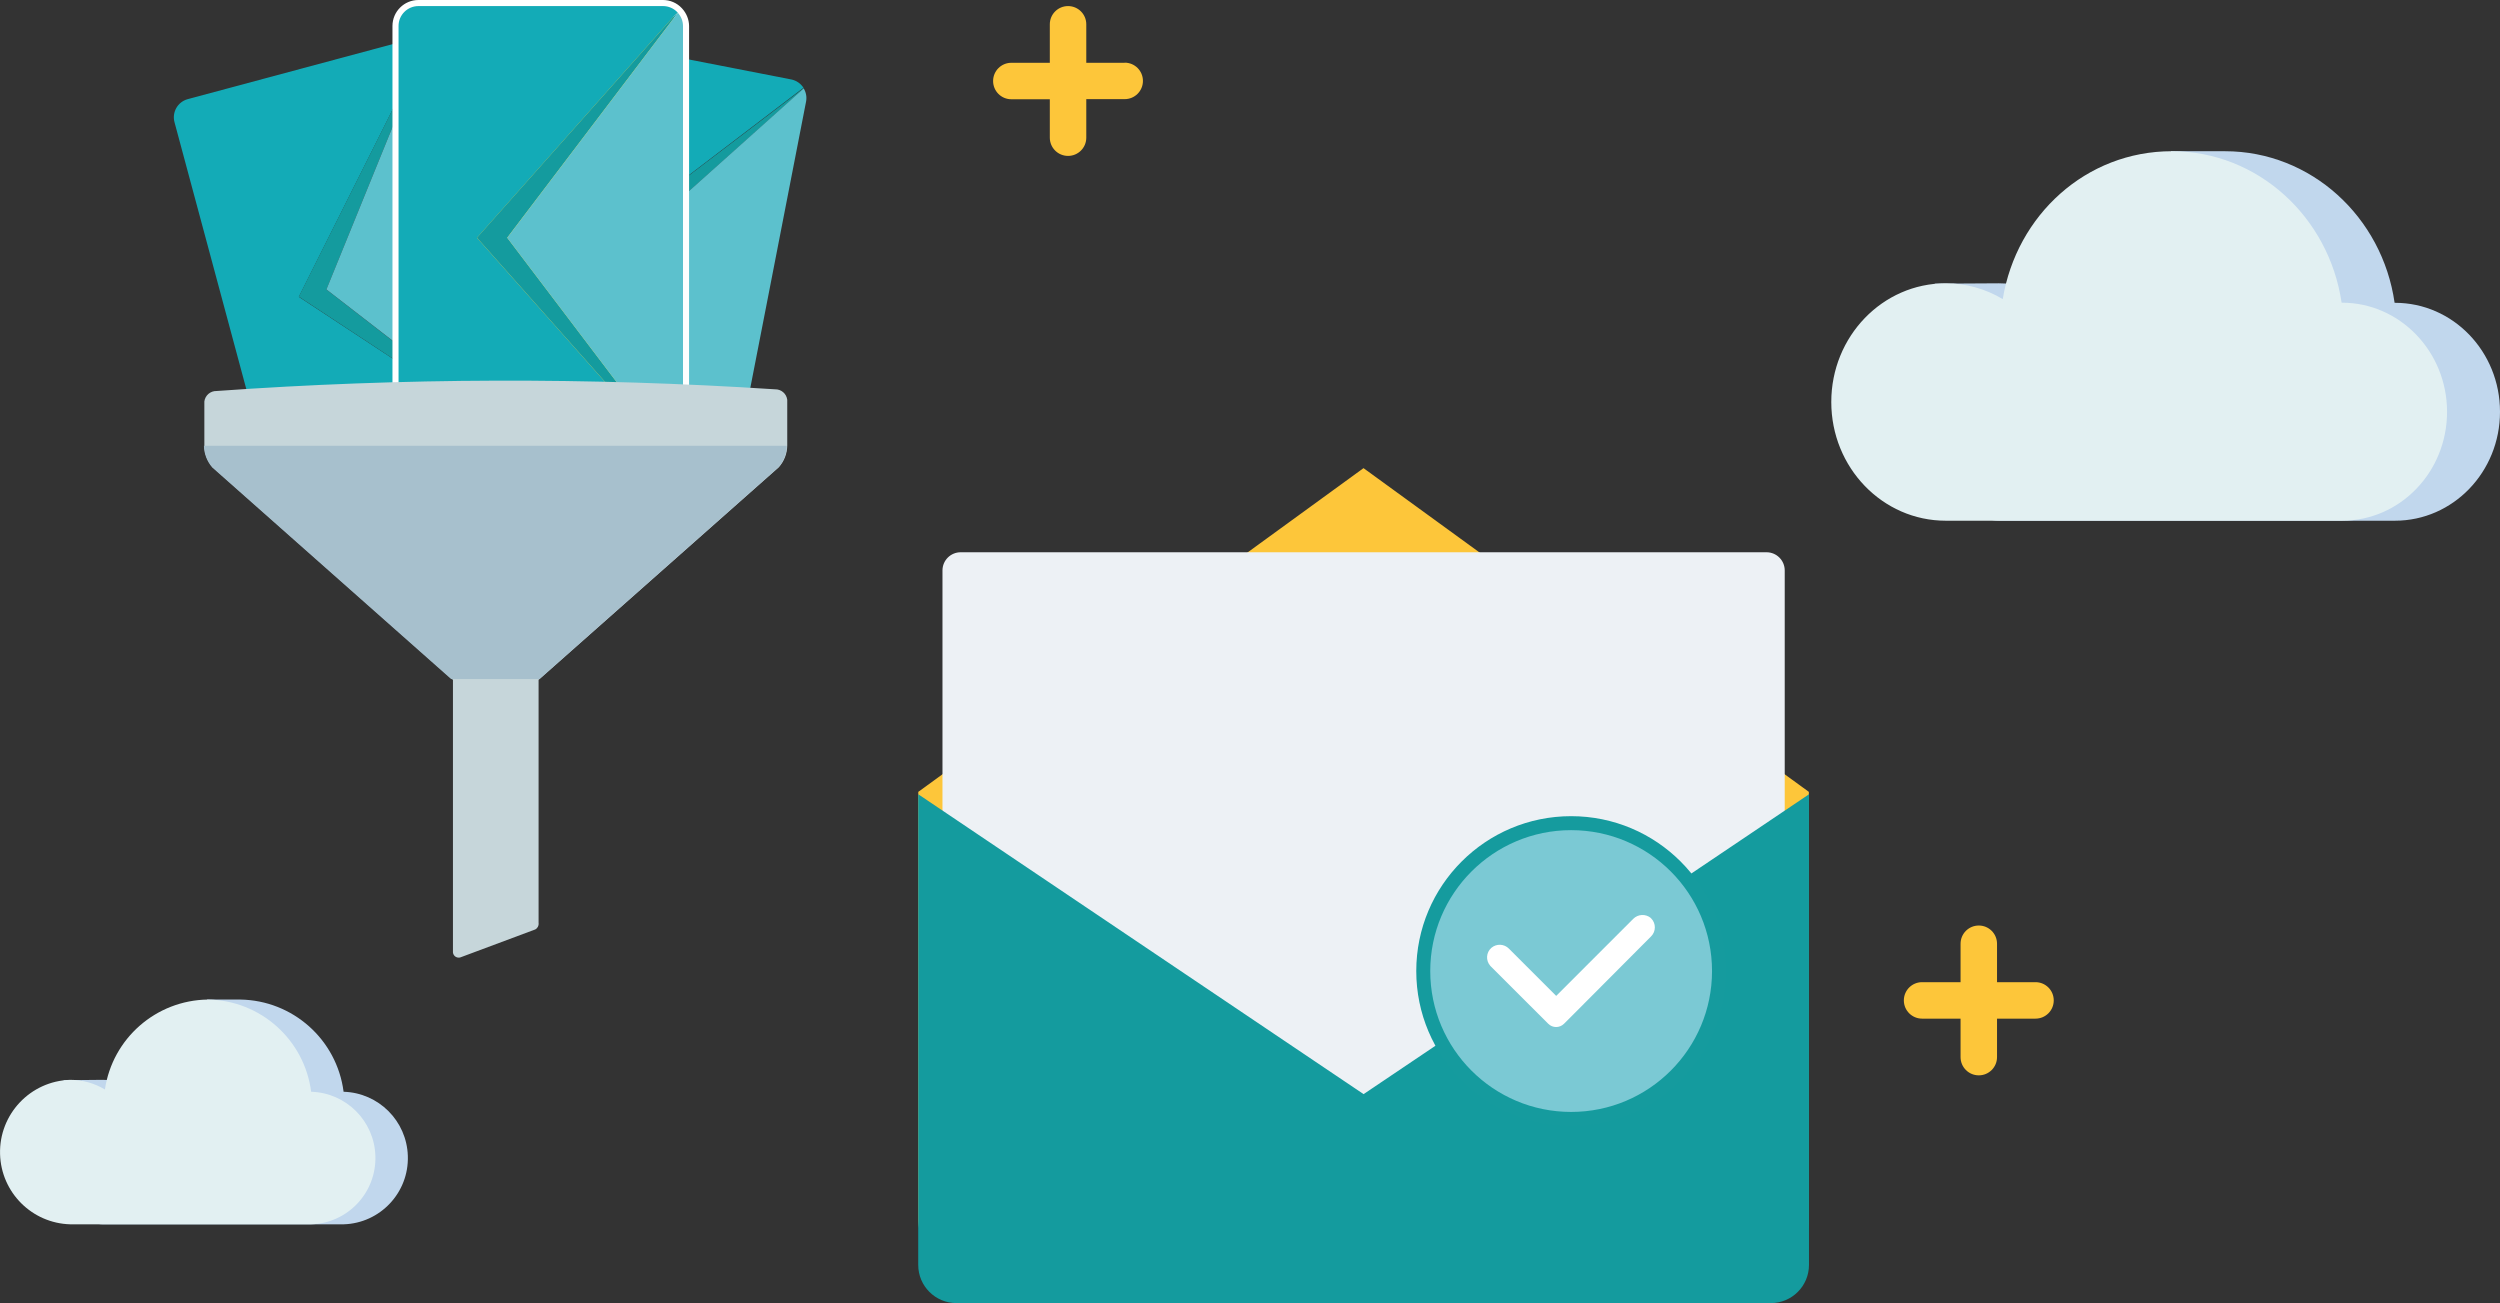 <?xml version="1.0" encoding="UTF-8"?>
<svg id="Layer_2" data-name="Layer 2" xmlns="http://www.w3.org/2000/svg" viewBox="0 0 411.31 214.39">
  <rect x="0" y="0" width="411.31" height="214.39" fill="#333333" stroke="none"/>
  <defs>
    <style>
      .cls-1 {
        fill: #c1d7ed;
      }

      .cls-2 {
        fill: #159b9e;
      }

      .cls-3 {
        fill: #a7c0cd;
      }

      .cls-4 {
        fill: #7bc9d4;
      }

      .cls-5 {
        fill: #c6d6da;
      }

      .cls-6 {
        fill: #f4cd25;
      }

      .cls-7 {
        fill: #fdc63a;
      }

      .cls-8 {
        fill: #149b9e;
      }

      .cls-9 {
        fill: #e2f0f2;
      }

      .cls-10 {
        fill: #13abb7;
      }

      .cls-11 {
        fill: #fff;
      }

      .cls-12 {
        fill: #f8d84d;
        stroke: #fff;
        stroke-miterlimit: 10;
        stroke-width: 2px;
      }

      .cls-13 {
        fill: #edf1f5;
      }

      .cls-14 {
        fill: #5cc1cd;
      }
    </style>
  </defs>
  <g id="Layer_1-2" data-name="Layer 1">
    <g id="Layer_2-2" data-name="Layer 2">
      <g id="Layer_1-2" data-name="Layer 1-2">
        <polygon class="cls-6" points="119.97 81.64 126.29 49.18 119.97 81.64 119.97 81.64"/>
        <path class="cls-10" d="M118.68,83.57l-23.95-40.56,37.46-28.57c-.46-.71-1.19-1.21-2.02-1.37l-37.52-7.32c-1.68-.33-3.31.77-3.63,2.45l-12.67,64.98c-.33,1.68.77,3.31,2.45,3.63l37.53,7.31c.82.15,1.67-.05,2.35-.55Z"/>
        <path class="cls-8" d="M118.68,83.57l.09-.07-19.42-39.54,32.89-29.38v-.09l-37.51,28.53,23.95,40.56Z"/>
        <path class="cls-14" d="M132.24,14.54l-32.89,29.42,19.45,39.53c.6-.46,1.02-1.12,1.17-1.86l6.33-32.46,6.32-32.47c.14-.74,0-1.51-.39-2.15Z"/>
        <polygon class="cls-6" points="88.8 72.45 80.22 40.5 88.8 72.45 88.8 72.45"/>
        <path class="cls-10" d="M88.53,74.73l-39.37-25.89L70.25,6.74c-.72-.44-1.6-.57-2.41-.35l-36.95,9.92c-1.65.45-2.63,2.15-2.18,3.8l17.19,63.89c.45,1.65,2.14,2.63,3.8,2.19l36.95-9.92c.81-.24,1.49-.79,1.89-1.54Z"/>
        <path class="cls-8" d="M88.53,74.73s0-.06,0-.09l-34.83-27.01L70.33,6.77l-.08-.06-21.09,42.1,39.37,25.92Z"/>
        <path class="cls-14" d="M70.33,6.77l-16.63,40.85,34.9,27.01c.34-.68.43-1.46.23-2.19l-8.62-31.92-8.59-31.95c-.19-.74-.66-1.39-1.3-1.8Z"/>
        <path class="cls-12" d="M111.44,76.22l.07-.09c.54-.59.85-1.36.86-2.16V4.27c-.01-.8-.32-1.57-.86-2.17l-.07-.08c-.61-.65-1.46-1.02-2.35-1.02h-40.25c-1.8,0-3.27,1.46-3.27,3.27v69.7c0,1.8,1.46,3.27,3.27,3.27h40.25c.89,0,1.74-.36,2.35-1.01Z"/>
        <path class="cls-10" d="M111.44,76.22l-32.97-37.1L111.45,2.02c-.61-.65-1.47-1.02-2.36-1.02h-40.25c-1.8,0-3.27,1.46-3.27,3.27v69.7c0,1.8,1.46,3.27,3.27,3.27h40.25c.89,0,1.74-.36,2.35-1.01Z"/>
        <path class="cls-8" d="M111.44,76.22l.07-.09-28.06-37.02L111.52,2.1l-.07-.08-32.98,37.09,32.97,37.1Z"/>
        <path class="cls-14" d="M111.52,2.1l-28.07,37.02,28.06,37.02c.54-.59.85-1.36.86-2.16V4.27c0-.8-.31-1.57-.85-2.17Z"/>
        <path class="cls-5" d="M88.61,151.89v-40.04l39.53-34.99c.88-.98,1.37-2.25,1.38-3.57v-7.52c-.13-1.01-1-1.75-2.02-1.72-30.6-1.99-61.3-1.9-91.89.28-1-.02-1.86.72-1.99,1.72v7.25c.02,1.31.5,2.58,1.37,3.57l39.53,34.99v44.66c-.05.52.34.99.87,1.03.12.01.25,0,.36-.04l12.3-4.59c.39-.2.61-.62.57-1.05Z"/>
        <path class="cls-3" d="M129.45,73.34H33.55c.02,1.32.51,2.58,1.37,3.57l39.3,34.81h14.54l39.3-34.81c.87-.99,1.37-2.26,1.38-3.57Z"/>
        <path class="cls-1" d="M318.32,46.67c0,10.79.13,39,10.53,39h65.18c9.54,0,17.28-8,17.28-17.92s-7.74-17.93-17.28-17.93h-.06c-2.02-14.13-13.75-24.94-27.91-24.94h-8.89v1.49c-10.02,3.57-17.29,12.33-18.93,22.84-2.83-1.7-6.08-2.6-9.38-2.6"/>
        <path class="cls-9" d="M385.32,49.8h-.07c-2.07-14.11-13.8-24.92-27.93-24.92s-25.55,10.52-27.82,24.33c-2.83-1.7-6.08-2.6-9.38-2.6-10.4,0-18.83,8.74-18.83,19.53s8.43,19.53,18.83,19.53h65.2c9.54,0,17.28-8,17.28-17.92s-7.79-17.95-17.28-17.95Z"/>
        <path class="cls-7" d="M297.6,130.28l-73.27-53.26-73.25,53.26v70.24c0,5.41,4.39,9.8,9.8,9.8h126.92c5.41,0,9.8-4.39,9.8-9.8h0v-70.24Z"/>
        <path class="cls-13" d="M158.05,90.86h132.59c1.65,0,2.99,1.34,2.99,2.99h0v116.5h-138.57v-116.5c0-1.65,1.34-2.99,2.99-2.99h0Z"/>
        <path class="cls-8" d="M224.34,180.01l-73.27-49.34v77.44c0,3.47,2.81,6.28,6.28,6.28h133.99c3.47,0,6.28-2.81,6.28-6.28h0v-77.43l-73.28,49.33Z"/>
        <path class="cls-4" d="M258.49,184.09c-13.44,0-24.33-10.89-24.33-24.33s10.89-24.33,24.33-24.33,24.33,10.89,24.33,24.33c-.02,13.43-10.9,24.31-24.33,24.33Z"/>
        <path class="cls-2" d="M258.49,136.58c12.8,0,23.18,10.38,23.18,23.18s-10.38,23.18-23.18,23.18-23.18-10.38-23.18-23.18c.01-12.8,10.38-23.17,23.18-23.18M258.49,134.28c-14.07,0-25.48,11.41-25.48,25.48s11.41,25.48,25.48,25.48,25.48-11.41,25.48-25.48-11.41-25.48-25.48-25.48h0Z"/>
        <path class="cls-11" d="M271.6,151.03c-.86-.71-2.12-.64-2.9.15l-12.67,12.67-7.77-7.77c-.78-.8-2.04-.86-2.89-.14-.87.76-.95,2.07-.2,2.94.03.03.06.07.09.1l9.46,9.45c.71.72,1.87.72,2.59.01,0,0,0,0,.01-.01l1.65-1.65,12.67-12.72c.82-.81.83-2.14.02-2.96-.02-.02-.04-.04-.07-.06Z"/>
        <path class="cls-1" d="M10.47,177.72c0,6.56.07,23.71,6.4,23.71h39.66c6.02-.18,10.76-5.21,10.57-11.24-.17-5.77-4.81-10.4-10.57-10.57h0c-1.11-8.58-8.35-15.04-17-15.17h-5.45v.9c-6.09,2.17-10.51,7.51-11.51,13.9-1.72-1.04-3.7-1.59-5.71-1.59"/>
        <path class="cls-9" d="M51.19,179.62h0c-1.1-8.58-8.35-15.05-17-15.17-8.51.12-15.68,6.38-16.93,14.8-1.72-1.04-3.7-1.59-5.71-1.59-6.56.19-11.73,5.67-11.54,12.23.18,6.3,5.24,11.36,11.54,11.54h39.64c6.02-.18,10.76-5.21,10.57-11.24-.17-5.77-4.81-10.4-10.57-10.57h0Z"/>
        <path class="cls-7" d="M185.04,10.33h-6.32v-6.33c0-1.66-1.34-3-3-3s-3,1.34-3,3v6.33h-6.33c-1.66,0-3,1.34-3,3s1.34,3,3,3h6.33v6.32c0,1.66,1.34,3,3,3s3-1.34,3-3v-6.34h6.32c1.66,0,3-1.34,3-3s-1.34-3-3-3h0v.02Z"/>
        <path class="cls-7" d="M334.89,161.59h-6.33v-6.32c0-1.66-1.34-3-3-3s-3,1.34-3,3v6.32h-6.33c-1.66,0-3,1.34-3,3s1.34,3,3,3h6.33v6.33c0,1.66,1.34,3,3,3s3-1.34,3-3v-6.33h6.33c1.66,0,3-1.34,3-3s-1.34-3-3-3Z"/>
      </g>
    </g>
  </g>
</svg>